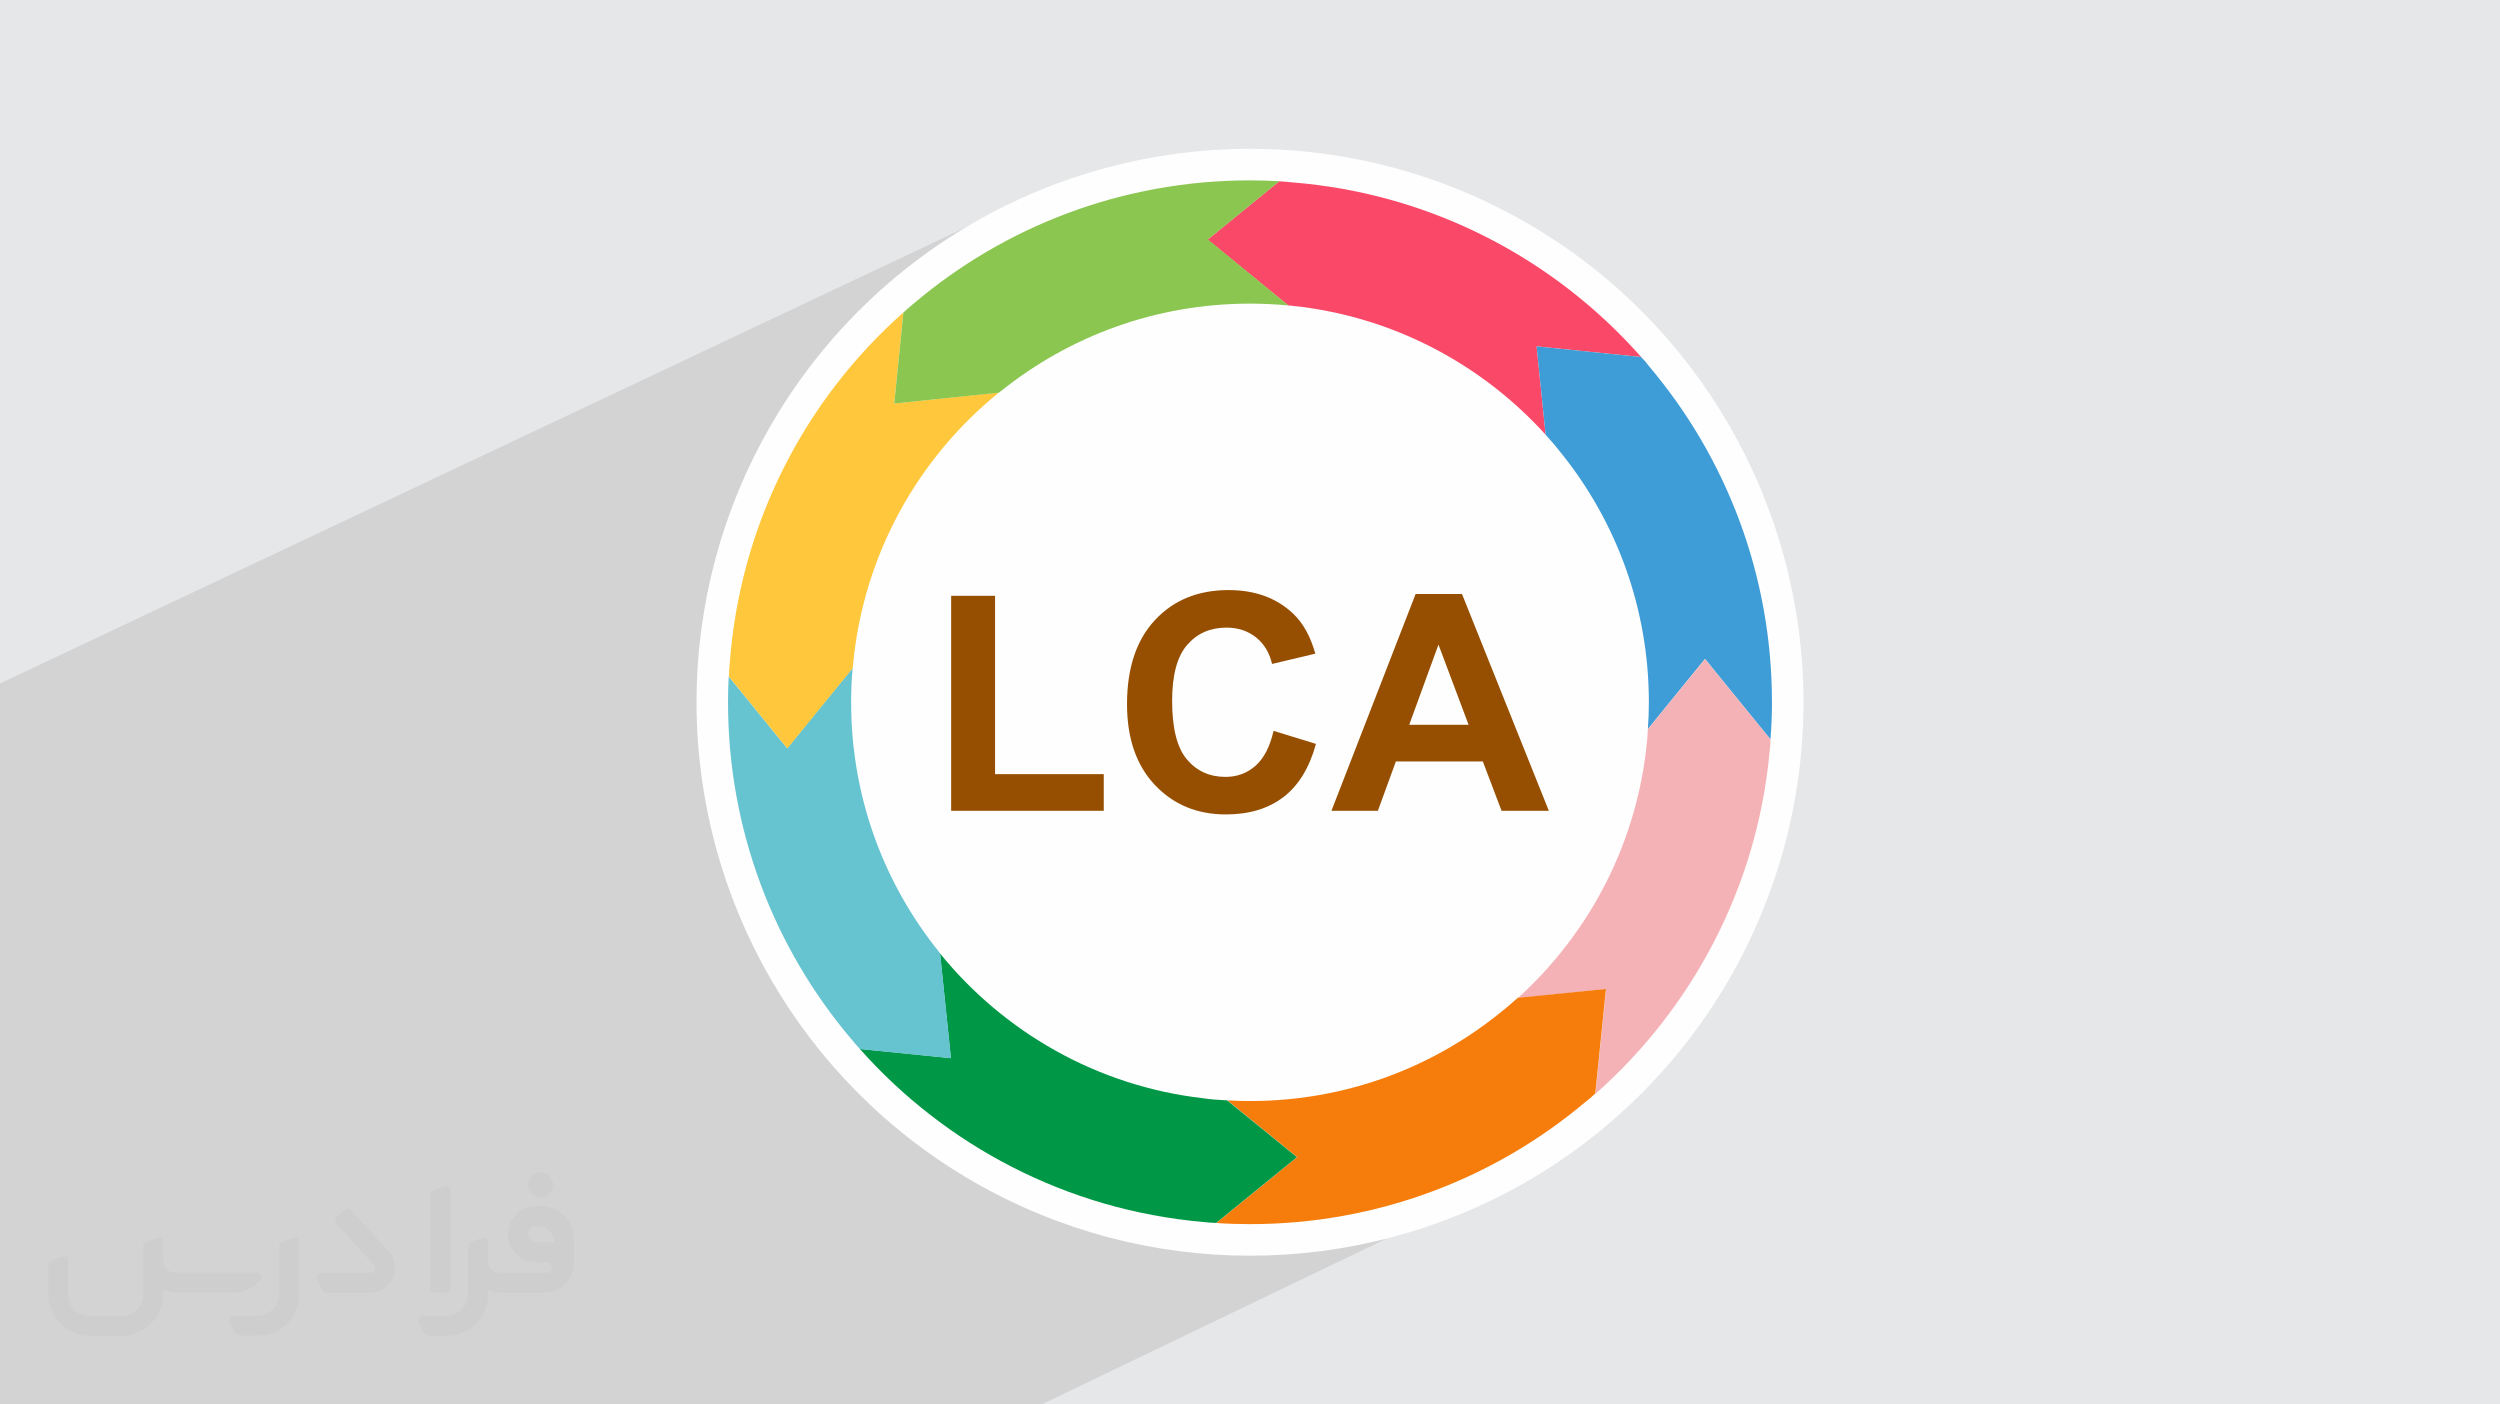 <?xml version="1.0" encoding="UTF-8"?>
<!DOCTYPE svg PUBLIC "-//W3C//DTD SVG 1.0//EN" "http://www.w3.org/TR/2001/REC-SVG-20010904/DTD/svg10.dtd">
<!-- Creator: CorelDRAW -->
<svg xmlns="http://www.w3.org/2000/svg" xml:space="preserve" width="94.192mm" height="52.917mm" version="1.0" style="shape-rendering:geometricPrecision; text-rendering:geometricPrecision; image-rendering:optimizeQuality; fill-rule:evenodd; clip-rule:evenodd"
viewBox="0 0 9404.92 5283.66"
 xmlns:xlink="http://www.w3.org/1999/xlink"
 xmlns:xodm="http://www.corel.com/coreldraw/odm/2003">
 <defs>
  <style type="text/css">
   <![CDATA[
    .fil13 {fill:none;fill-rule:nonzero}
    .fil2 {fill:#FEFEFE}
    .fil6 {fill:#F5B2B6;fill-rule:nonzero}
    .fil9 {fill:#66C3D0;fill-rule:nonzero}
    .fil8 {fill:#009846;fill-rule:nonzero}
    .fil5 {fill:#3E9CD6;fill-rule:nonzero}
    .fil11 {fill:#8BC651;fill-rule:nonzero}
    .fil14 {fill:#964F00;fill-rule:nonzero}
    .fil7 {fill:#F67C0B;fill-rule:nonzero}
    .fil4 {fill:#FA4968;fill-rule:nonzero}
    .fil10 {fill:#FFC73B;fill-rule:nonzero}
    .fil3 {fill:#373435;fill-rule:nonzero;fill-opacity:0.031}
    .fil1 {fill:#2B2A29;fill-opacity:0.102}
    .fil12 {fill:white;fill-rule:nonzero;fill-opacity:0.4}
    .fil0 {fill:#E6E7E8}
   ]]>
  </style>
 </defs>
 <g id="Layer_x0020_1">
  <polygon class="fil0" points="-0,0 9404.92,0 9404.92,5283.66 -0,5283.66 "/>
  <polygon class="fil1" points="5558.94,3570.18 5957.14,4303.57 3917.97,5283.66 -0,5283.66 -0,2571.17 4007.12,678.67 "/>
  <circle class="fil2" cx="4702.46" cy="2641.83" r="2082.1"/>
  <g id="_2457092525392">
   <path class="fil3" d="M1125.4 4672.59l0 197.03c0,20.41 -3.74,40.82 -11.66,59.56 -7.92,18.74 -19.16,36.25 -33.74,50.4 -14.58,14.58 -31.65,25.82 -50.4,33.74 -18.74,7.92 -39.15,11.66 -59.56,11.66l-60.82 0c-7.08,0 -14.16,-2.08 -19.99,-6.25 -5.83,-4.16 -10.41,-9.58 -12.92,-16.25l-11.24 -29.16c-0.83,-2.5 -1.25,-5.41 -1.25,-8.33 0,-2.92 1.25,-5.42 2.92,-7.92 1.67,-2.5 3.74,-4.16 6.25,-5.41 2.5,-1.25 5.41,-2.09 7.91,-1.67l86.23 0c22.08,0 42.91,-8.75 58.73,-24.57 15.41,-15.42 24.15,-36.65 24.15,-58.73l0 -179.12c0,-3.33 1.26,-6.66 3.33,-9.58 2.09,-2.92 5,-5 7.92,-6.25l40.82 -15.83c2.5,-0.84 5.41,-1.25 8.33,-0.84 2.92,0.42 5.42,1.26 7.5,2.92 2.09,1.67 4.17,3.75 5.42,6.25 1.25,2.92 2.08,5.83 2.08,8.33z"/>
   <path class="fil3" d="M2033.88 4536.8l-15 0c-59.57,0 -109.13,48.73 -108.31,107.88 0.42,27.5 12.08,54.16 31.66,73.32 19.57,19.57 46.23,30.4 74.14,30.4l39.57 0c5.42,0 10.41,2.08 14.17,5.83 3.74,3.74 5.83,8.75 5.83,14.16 0,5.42 -2.09,10.41 -5.83,14.17 -3.75,3.74 -8.75,5.83 -14.17,5.83l-179.11 0c-10.83,0 -20.83,-4.58 -28.33,-12.08 -7.5,-7.5 -11.66,-17.91 -12.08,-28.33l0 -74.98c0,-2.92 -0.83,-5.41 -2.08,-7.92 -1.25,-2.5 -3.33,-4.57 -5.42,-6.24 -2.08,-1.67 -4.99,-2.51 -7.5,-2.92 -2.92,-0.42 -5.41,0 -8.33,0.83l-41.24 15.83c-2.92,1.25 -5.83,3.33 -7.92,6.25 -2.08,2.92 -2.92,6.25 -2.92,9.58l0 179.12c0,22.08 -8.75,43.32 -24.15,58.73 -15.42,15.42 -36.65,24.57 -58.73,24.57l-86.64 0.01c-2.92,0 -5.42,0.83 -7.92,2.08 -2.5,1.25 -4.58,3.33 -6.25,5.42 -1.66,2.5 -2.5,4.99 -2.92,7.5 -0.41,2.92 0,5.41 1.26,8.33l11.24 29.16c2.5,6.67 7.08,12.5 12.91,16.66 5.83,4.16 12.91,6.25 20,5.83l60.81 0c41.24,0 80.81,-16.25 109.97,-45.82 29.16,-29.16 45.81,-68.74 45.81,-109.97l0 -18.32c15.84,7.91 33.33,12.08 50.82,12.08l157.03 0c30.41,0 59.99,-12.08 81.65,-33.74 21.66,-21.67 33.74,-50.82 33.74,-81.65l0 -85.81c0,-33.32 -13.33,-65.39 -36.65,-89.14 -23.74,-23.74 -55.82,-36.65 -89.14,-36.65zm50.39 136.2l-66.64 0c-7.92,0 -15.42,-2.5 -21.25,-7.91 -5.83,-5.42 -9.59,-12.5 -10.41,-20.42 0,-4.16 0.42,-8.75 2.08,-12.91 1.67,-4.16 3.75,-7.91 6.67,-10.82 5.83,-5.42 13.75,-8.76 21.66,-8.76l7.09 0c16.25,0 31.65,6.25 42.9,17.91 11.66,11.25 17.91,26.66 17.91,42.91z"/>
   <path class="fil3" d="M1694.39 4478.9l0 367.39c0,2.08 -0.42,4.57 -1.25,6.66 -0.84,2.09 -2.09,4.16 -3.75,5.83 -1.67,1.67 -3.33,2.92 -5.41,3.74 -2.09,0.84 -4.16,1.26 -6.67,1.26l-40.82 0c-2.08,0 -4.58,-0.42 -6.66,-1.26 -2.09,-0.83 -4.16,-2.08 -5.42,-3.74 -1.66,-1.67 -2.92,-3.74 -3.74,-5.83 -0.83,-2.09 -1.25,-4.58 -1.25,-6.66l0 -351.57c0,-3.32 0.83,-6.66 2.92,-9.58 2.08,-2.92 4.58,-5 7.91,-6.25l40.83 -15.83c2.5,-0.84 5.41,-1.25 8.33,-1.25 2.92,0.41 5.41,1.25 7.5,2.92 2.5,1.66 4.16,3.74 5.41,6.24 1.25,2.09 2.09,5 2.09,7.92z"/>
   <path class="fil3" d="M1391.56 4863.79l-153.7 0c-7.08,0 -14.17,-2.09 -20,-6.25 -5.83,-4.16 -10.41,-9.99 -13.33,-16.66l-11.24 -28.74c-0.83,-2.51 -1.25,-5.42 -0.83,-8.34 0.41,-2.92 1.25,-5.41 2.92,-7.91 1.66,-2.51 3.74,-4.16 6.24,-5.42 2.51,-1.25 5.42,-2.08 7.92,-2.08l184.11 0c3.33,0 6.66,-1.25 9.58,-2.92 2.93,-2.09 5,-4.58 6.67,-7.92 1.25,-3.33 1.67,-6.66 1.25,-9.99 -0.42,-3.33 -2.08,-6.67 -4.16,-9.17l-141.63 -154.12c-2.92,-3.33 -4.58,-7.92 -4.58,-12.5 0,-4.58 2.09,-8.75 5.83,-12.08l29.58 -27.49c3.33,-2.92 7.92,-4.58 12.5,-4.58 4.58,0.42 8.75,2.09 12.08,5.83l140.37 152.87c55.41,59.57 12.5,157.46 -69.56,157.46z"/>
   <path class="fil3" d="M977.53 4817.97l-20 17.07c-20.83,17.91 -47.49,27.91 -74.98,27.91l-211.19 0c-19.57,0 -39.15,-4.16 -57.06,-12.49l0 16.25c0,20.82 -4.16,41.65 -12.08,60.81 -7.91,19.16 -19.57,36.65 -34.57,51.65 -14.58,14.58 -32.07,26.24 -51.65,34.58 -19.16,7.91 -39.99,12.07 -60.82,12.07l-114.55 0.01c-20.83,0 -41.66,-4.17 -60.82,-12.08 -19.16,-7.92 -36.65,-19.58 -51.65,-34.58 -14.58,-14.58 -26.24,-32.07 -34.57,-51.65 -7.92,-19.16 -12.08,-39.98 -12.08,-60.81l0 -107.89c0,-3.33 1.25,-6.66 2.92,-9.58 2.09,-2.92 4.58,-5 7.92,-6.25l40.82 -15.83c2.5,-0.84 5.41,-1.26 8.33,-0.84 2.92,0.42 5.42,1.25 7.5,2.92 2.09,1.67 4.16,3.75 5.42,6.25 1.25,2.5 2.08,5 2.08,7.92l0 128.71c0,20.83 8.34,40.82 22.92,55.41 14.58,14.58 34.57,22.91 55.4,22.91l125.79 0c20.83,0 40.41,-8.34 54.99,-22.92 14.58,-14.58 22.92,-34.57 22.92,-55.4l0 -184.11c0,-3.33 1.25,-6.67 2.92,-9.59 2.08,-2.92 4.57,-4.99 7.91,-6.24l40.82 -15.84c2.51,-0.83 5.42,-1.25 8.34,-0.83 2.92,0.42 5.41,1.25 7.91,2.92 2.51,1.67 4.17,3.74 5.42,6.25 1.25,2.5 2.08,5.41 2.08,7.91l0 70.4c0,11.66 4.58,23.32 12.92,31.65 8.33,8.34 19.57,13.33 31.65,13.33l307.4 0c3.33,0 7.09,0.84 9.59,2.92 2.92,2.09 5,5 6.25,7.92 1.25,3.33 1.25,6.66 0.41,10.41 0,3.74 -2.08,6.66 -4.57,8.75z"/>
   <path class="fil3" d="M2033.88 4503.89c25.82,0 47.07,-21.25 47.07,-47.07 0,-25.83 -21.25,-47.07 -47.07,-47.07 -25.83,0 -47.08,21.24 -47.08,47.07 0,25.82 21.25,47.07 47.08,47.07z"/>
  </g>
  <path class="fil4" d="M5780.76 1303.06l33.93 332.4c-241.28,-266.43 -576.85,-446.13 -953.87,-485.11 -5.04,-0.62 -9.44,-1.26 -14.47,-1.26l-303.49 -247.59 268.93 -219.31c16.35,0.62 32.04,1.88 48.39,3.77 522.79,41.47 987.17,287.16 1313.91,657.26l-393.33 -40.18z"/>
  <path class="fil5" d="M6666.11 2642.12c0,47.12 -1.88,93.01 -5.65,139.51l-246.33 -302.88 -214.91 263.93c2.53,-33.3 3.78,-67.24 3.78,-100.53 0,-353.16 -121.91,-677.38 -326.75,-933.77 -19.48,-25.12 -40.21,-49.63 -61.59,-72.88l-33.94 -332.4 393.98 40.21 0 0.61c11.3,11.31 21.38,23.25 30.16,35.2 288.41,341.83 461.21,782.34 461.21,1263.03l0.02 -0.03z"/>
  <path class="fil6" d="M6660.46 2781.63c0,17.59 -1.88,34.56 -3.77,51.53 -48.38,508.98 -292.19,961.4 -654.77,1281.88l40.2 -393.98 -332.4 33.94c258.9,-234.38 435.47,-557.38 481.33,-921.2 3.77,-29.54 6.91,-59.7 8.17,-90.48l214.91 -263.93 246.33 302.24z"/>
  <path class="fil7" d="M6041.52 3720.42l-40.21 393.98 -0.64 0c-11.3,11.3 -23.25,21.38 -35.2,30.16 -341.21,287.79 -782.34,460.59 -1263.02,460.59 -42.73,0 -85.45,-1.26 -126.95,-4.39l304.14 -247.59 -262.03 -213.66c28.29,1.88 56.55,2.52 85.45,2.52 353.16,0 677.38,-121.91 933.77,-326.75 25.12,-19.47 49.63,-40.2 72.88,-61.58l331.81 -33.3z"/>
  <path class="fil8" d="M4879.03 4353.18l-304.14 247.59c-16.95,-0.62 -32.67,-1.88 -49.63,-3.77 -512.74,-45.24 -968.31,-287.79 -1290.67,-650.99l342.47 34.55 -40.85 -393.97c240.04,295.96 590.68,498.92 988.42,544.79 30.16,4.39 60.95,6.91 91.75,8.17l262.64 213.66z"/>
  <path class="fil9" d="M3577.68 3981.19l-342.47 -34.56c-11.3,-12.56 -22.63,-25.13 -33.29,-38.33 -289.06,-341.83 -463.12,-784.21 -463.12,-1266.18 0,-32.03 0.62,-65.36 2.52,-97.39l219.92 270.2 246.34 -302.24c-3.78,42.73 -5.65,85.45 -5.65,129.43 0,354.41 122.51,679.26 328.64,936.28 1.88,3.13 3.77,5.65 6.29,8.17l40.83 394.62z"/>
  <path class="fil10" d="M3758.01 1476.49c-304.13,246.34 -508.97,608.89 -548.56,1020.48 -0.62,5.03 -1.26,10.04 -1.26,15.7l0 0.62 -246.34 302.23 -219.92 -270.2c0.62,-15.7 1.26,-31.42 3.14,-47.76 38.33,-525.31 282.76,-994.09 653.51,-1322.09l-34.56 342.47 393.98 -41.45z"/>
  <path class="fil11" d="M4846.97 1149.11c-47.76,-4.39 -96.13,-6.91 -144.51,-6.91 -354.41,0 -679.26,122.52 -936.28,328.64 -3.14,1.88 -5.65,3.77 -8.17,6.3l-393.98 40.85 34.56 -342.47c12.57,-11.3 25.13,-22.64 38.33,-33.3 341.21,-289.67 783.59,-463.73 1265.54,-463.73 37.07,0 73.53,1.26 110.59,3.14l-268.93 219.3 302.85 248.18z"/>
  <path class="fil12" d="M5046.8 3338.37c-18.21,0 -35.2,-10.69 -43.36,-28.29 -10.68,-23.87 0.62,-51.54 23.86,-62.21l406.57 -178.45c23.86,-10.04 51.53,0 62.2,23.86 10.66,23.87 -0.62,51.54 -23.86,62.21l-406.57 178.45c-6.29,3.14 -12.56,4.39 -18.85,4.39l0.02 0.03z"/>
  <path class="fil12" d="M5487.92 2970.77c-25.77,0 -47.12,-21.38 -47.12,-47.13l0 -86.71c0,-25.76 21.38,-47.12 47.12,-47.12 25.74,0 47.12,21.38 47.12,47.12l0 86.71c0,26.39 -21.38,47.13 -47.12,47.13z"/>
  <line class="fil13" x1="3701.47" y1="2046.41" x2="4702.46" y2= "1605.93" />
  <path class="fil14" d="M3578.23 3050.17l0 -808.72 165.16 0 0 670.89 408.91 0 0 137.82 -574.07 0zm1212.87 -300.7l159.47 48.98c-24.49,89.79 -65.3,156.43 -122.25,200.1 -56.95,43.46 -129.09,65.3 -216.61,65.3 -108.4,0 -197.43,-37.02 -267.29,-111.05 -69.67,-74.04 -104.6,-175.22 -104.6,-303.75 0,-135.73 35.12,-241.28 105.17,-316.46 70.04,-75.18 162.3,-112.76 276.59,-112.76 99.86,0 180.92,29.62 243.18,88.66 37.21,34.93 64.93,85.04 83.53,150.54l-162.88 38.72c-9.69,-42.15 -29.8,-75.56 -60.37,-100.05 -30.75,-24.48 -67.97,-36.63 -111.62,-36.63 -60.57,0 -109.73,21.64 -147.32,65.11 -37.78,43.28 -56.57,113.53 -56.57,210.72 0,102.89 18.6,176.36 55.63,220.03 37.2,43.85 85.42,65.68 144.84,65.68 43.85,0 81.64,-13.85 113.15,-41.76 31.51,-27.91 54.29,-71.57 67.96,-131.37zm1035.58 300.7l-177.88 0 -70.43 -185.66 -327.09 0 -67.77 185.66 -174.66 0 316.65 -815.55 174.47 0 326.72 815.55zm-301.85 -323.49l-113.33 -301.84 -110.1 301.84 223.43 0z"/>
 </g>
</svg>
